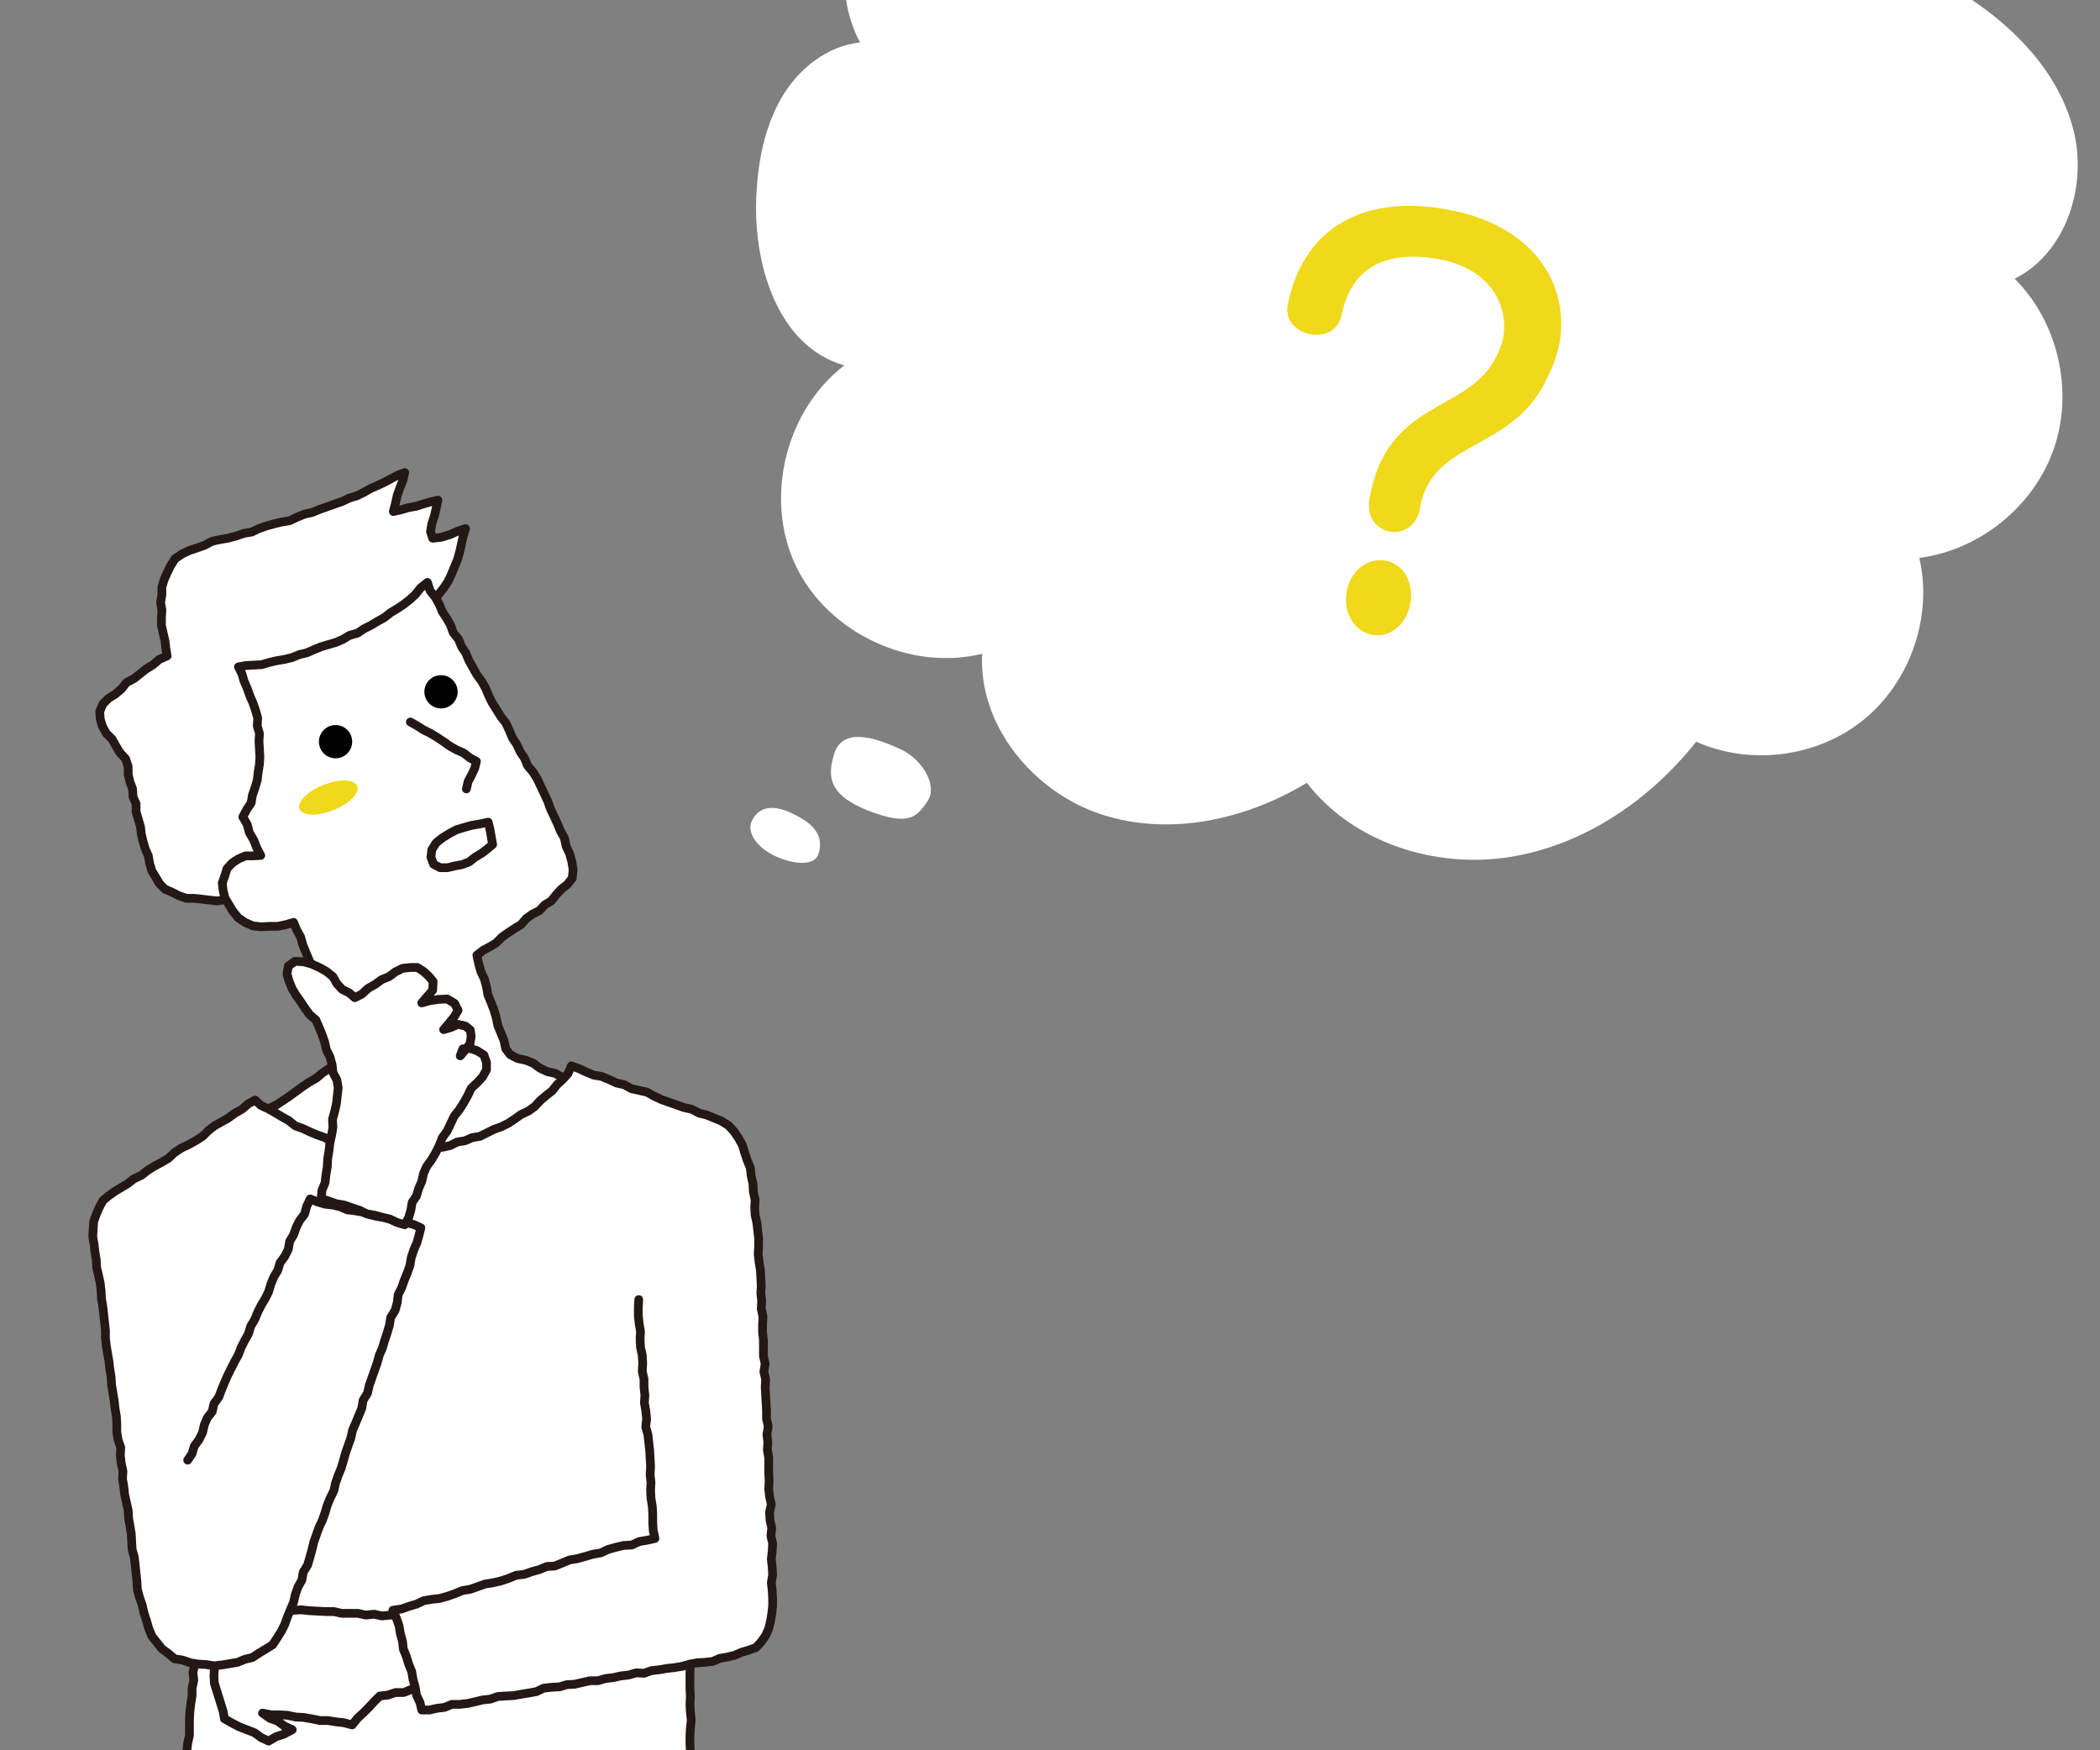 <?xml version="1.0" encoding="utf-8"?>
<!-- Generator: Adobe Illustrator 26.5.0, SVG Export Plug-In . SVG Version: 6.00 Build 0)  -->
<svg version="1.1" id="レイヤー_1" xmlns="http://www.w3.org/2000/svg" xmlns:xlink="http://www.w3.org/1999/xlink" x="0px"
	 y="0px" viewBox="0 0 480 400" style="enable-background:new 0 0 480 400;" xml:space="preserve">
<rect x="0" y="0" width="480" height="400" fill="#808080" stroke="none"/>
<style type="text/css">
	.st0{fill:#F0D81A;}
	.st1{fill:none;stroke:#F8E478;stroke-miterlimit:10;}
	.st2{clip-path:url(#SVGID_00000011010880140966628780000009907719829606876825_);}
	.st3{fill:#FFFFFF;}
	.st4{fill:none;stroke:#000000;stroke-width:2;stroke-linecap:round;stroke-linejoin:round;stroke-miterlimit:10;}
	.st5{fill:#FAC931;}
	.st6{fill:#FFFFFF;stroke:#000000;stroke-width:2;stroke-linecap:round;stroke-linejoin:round;stroke-miterlimit:10;}
	.st7{clip-path:url(#SVGID_00000132798120227287188210000003254928562194068621_);}
	.st8{fill:none;stroke:#000000;stroke-width:3.5;stroke-linecap:round;stroke-linejoin:round;}
	.st9{clip-path:url(#SVGID_00000163063224966152444100000001014818772703761340_);}
	.st10{fill-rule:evenodd;clip-rule:evenodd;fill:#FFFFFF;}
	.st11{fill:#636770;}
	.st12{fill-rule:evenodd;clip-rule:evenodd;fill:#FAC931;}
	.st13{fill:url(#SVGID_00000036962450067855985940000014168474015221480586_);}
	.st14{fill:url(#SVGID_00000083769244714694322040000008204137592923814287_);}
	.st15{fill:url(#SVGID_00000068672812631093880380000011754573241849460652_);}
	.st16{fill:none;stroke:#000000;stroke-width:2;stroke-linejoin:round;stroke-miterlimit:10;}
	.st17{opacity:0.3;}
	.st18{opacity:0.8;}
	.st19{opacity:0.2;}
	.st20{opacity:0.25;}
	.st21{fill:#808080;}
	.st22{clip-path:url(#SVGID_00000093167972732622912700000015328182094042099328_);}
	.st23{fill:none;stroke:#231815;stroke-width:2;stroke-linecap:round;stroke-linejoin:round;stroke-miterlimit:10;}
</style>
<rect x="-18.9" y="-6.8" class="st1" width="519.9" height="408.8"/>
<g>
	<path class="st3" d="M190.7,172.2c2.1-6.6,10.8-3,15.3-0.9s8.5,8,6,11.8c-2.5,3.8-4.5,5.7-13.7,2.1
		C189,181.5,189.2,177,190.7,172.2z"/>
	<path class="st3" d="M171.9,187.5c2.1-4.1,6.4-3.3,10.9-0.7c4.5,2.5,5.2,5.4,4.3,8.3c-0.9,2.9-5.6,2.5-9.8,0.6
		C173.1,193.8,170.5,190.2,171.9,187.5z"/>
	<path class="st3" d="M449.7-0.7c11.1,7.2,20.9,17.5,24.2,30.3s-1.6,28.2-13.4,34.1c9.9,9.9,13.5,25.5,9,38.7
		c-4.5,13.2-16.9,23.3-30.8,25.1c3.1,13.3-2,28.1-12.5,36.8c-10.5,8.7-26,10.8-38.5,5.2c-10.7,13.5-25.9,23.8-42.9,26.4
		c-17,2.6-35.6-3.4-46.1-17c-14,8.5-31.5,12.3-47,7.2s-28.1-20.3-27.2-36.7c-16.5,4.1-35.3-4.8-42.6-20.1
		c-7.3-15.3-2.4-35.5,11.1-45.8c-15.3-4.3-21-23.3-20.1-39.2c0.4-7.6,1.9-15.3,5.7-21.9s10.4-11.9,18-12.7c0,0-14.8-24.6,16.6-41.8
		s48.6-1.4,48.6-1.4s1.4-31.4,34.3-35.7c32.9-4.3,48.6,28.6,48.6,28.6s15.7-18.6,38.6-15.7S412-33.6,412-33.6s15.7-8.6,31.4,2.9
		C459.1-19.3,449.7-0.7,449.7-0.7z"/>
</g>
<g>
	<defs>
		<rect id="SVGID_00000145755282798238396590000001596872505562448817_" x="-24.1" y="96" width="228.1" height="305.2"/>
	</defs>
	<clipPath id="SVGID_00000163772636666338187320000005590491794701831330_">
		<use xlink:href="#SVGID_00000145755282798238396590000001596872505562448817_"  style="overflow:visible;"/>
	</clipPath>
	<g style="clip-path:url(#SVGID_00000163772636666338187320000005590491794701831330_);">
		<g>
			<g>
				<g>
					<polygon class="st3" points="53.2,205.6 51.4,205.6 49.7,205.9 47.9,205.7 46.2,205.5 44.4,205.3 42.6,205.3 40.9,204.7 
						39.3,203.9 37.7,203.2 36.5,202 35.6,200.5 34.7,199 34.2,197.3 33.9,195.6 33.2,194 32.7,192.3 32.3,190.6 32.1,188.9 
						31.6,187.2 31.1,185.5 31.1,183.7 30.4,182.1 30.3,180.3 29.7,178.7 29.3,177 29.3,175.2 28.7,173.4 27.4,172 26.5,170.5 
						25.6,168.9 24.3,167.6 23.4,166 22.9,164.3 22.8,162.6 23.5,160.9 24.8,159.6 26.4,158.6 27.8,157.4 28.9,156 30.6,155.1 
						32,154 33.4,152.9 35,151.9 36.4,150.7 38.2,149.9 37.9,148.1 37.7,146.4 37.3,144.7 36.9,142.9 36.9,141.2 37,139.4 
						36.7,137.7 37,135.9 37,134.2 37.5,132.5 38.2,130.9 39,129.3 40,127.7 41.6,126.6 43.3,125.8 45.1,125.2 46.8,124.6 
						48.5,123.7 50.3,123.3 52.1,123 54,122.5 55.7,121.9 57.5,121.6 59.2,120.8 60.9,120.2 62.7,119.7 64.4,119.3 66.2,119 
						67.9,118.2 69.6,117.5 71.4,117.1 73.1,116.4 74.8,115.8 76.5,115.2 78.2,114.6 79.9,113.8 81.6,113.3 83.2,112.5 84.8,111.6 
						86.4,110.9 87.9,110.2 89.4,109.4 90.9,108.6 92.5,108 92.1,109.8 91.4,111.5 90.8,113.2 90.4,115 89.9,116.9 91.7,116.5 
						93.4,116 95.1,115.7 96.7,115.2 98.4,114.7 100.1,114.3 99.7,116.1 99.3,117.9 98.7,119.7 98.4,121.5 98.9,123 100.8,122.8 
						102.8,122.2 104.6,121.4 106.4,120.8 105.9,122.4 105.5,124.2 105.1,126 104.6,127.8 103.9,129.5 103.2,131.2 102.4,132.9 
						101.4,134.4 100.2,135.9 99.3,137.4 98,138.8 96.6,140 95.1,141 93.4,141.8 91.9,142.9 90.5,144 88.9,144.9 87.4,145.9 
						85.7,146.7 84.1,147.7 82.7,148.8 81.1,149.8 79.6,150.8 77.9,151.6 76.6,152.8 74.9,153.7 73.4,154.8 71.9,155.8 70.3,156.7 
						68.9,157.9 67.4,159 65.9,160 66.1,161.8 65.8,163.6 66,165.5 65.8,167.3 65.4,169.1 65.6,170.9 65.4,172.7 65.3,174.5 
						65.3,176.4 65.2,178.2 65.1,180 65.3,181.8 65.2,183.6 64.9,185.5 65.2,187.3 64.8,189.1 64.8,190.9 64.9,192.7 65,194.6 
						65,196.4 64.9,198.2 64.7,200 64.6,201.8 63,202.5 61.4,203 59.7,203.3 58.1,204 56.5,204.6 54.8,205 					"/>
					<polygon class="st23" points="53.2,205.6 51.4,205.6 49.7,205.9 47.9,205.7 46.2,205.5 44.4,205.3 42.6,205.3 40.9,204.7 
						39.3,203.9 37.7,203.2 36.5,202 35.6,200.5 34.7,199 34.2,197.3 33.9,195.6 33.2,194 32.7,192.3 32.3,190.6 32.1,188.9 
						31.6,187.2 31.1,185.5 31.1,183.7 30.4,182.1 30.3,180.3 29.7,178.7 29.3,177 29.3,175.2 28.7,173.4 27.4,172 26.5,170.5 
						25.6,168.9 24.3,167.6 23.4,166 22.9,164.3 22.8,162.6 23.5,160.9 24.8,159.6 26.4,158.6 27.8,157.4 28.9,156 30.6,155.1 
						32,154 33.4,152.9 35,151.9 36.4,150.7 38.2,149.9 37.9,148.1 37.7,146.4 37.3,144.7 36.9,142.9 36.9,141.2 37,139.4 
						36.7,137.7 37,135.9 37,134.2 37.5,132.5 38.2,130.9 39,129.3 40,127.7 41.6,126.6 43.3,125.8 45.1,125.2 46.8,124.6 
						48.5,123.7 50.3,123.3 52.1,123 54,122.5 55.7,121.9 57.5,121.6 59.2,120.8 60.9,120.2 62.7,119.7 64.4,119.3 66.2,119 
						67.9,118.2 69.6,117.5 71.4,117.1 73.1,116.4 74.8,115.8 76.5,115.2 78.2,114.6 79.9,113.8 81.6,113.3 83.2,112.5 84.8,111.6 
						86.4,110.9 87.9,110.2 89.4,109.4 90.9,108.6 92.5,108 92.1,109.8 91.4,111.5 90.8,113.2 90.4,115 89.9,116.9 91.7,116.5 
						93.4,116 95.1,115.7 96.7,115.2 98.4,114.7 100.1,114.3 99.7,116.1 99.3,117.9 98.7,119.7 98.4,121.5 98.9,123 100.8,122.8 
						102.8,122.2 104.6,121.4 106.4,120.8 105.9,122.4 105.5,124.2 105.1,126 104.6,127.8 103.9,129.5 103.2,131.2 102.4,132.9 
						101.4,134.4 100.2,135.9 99.3,137.4 98,138.8 96.6,140 95.1,141 93.4,141.8 91.9,142.9 90.5,144 88.9,144.9 87.4,145.9 
						85.7,146.7 84.1,147.7 82.7,148.8 81.1,149.8 79.6,150.8 77.9,151.6 76.6,152.8 74.9,153.7 73.4,154.8 71.9,155.8 70.3,156.7 
						68.9,157.9 67.4,159 65.9,160 66.1,161.8 65.8,163.6 66,165.5 65.8,167.3 65.4,169.1 65.6,170.9 65.4,172.7 65.3,174.5 
						65.3,176.4 65.2,178.2 65.1,180 65.3,181.8 65.2,183.6 64.9,185.5 65.2,187.3 64.8,189.1 64.8,190.9 64.9,192.7 65,194.6 
						65,196.4 64.9,198.2 64.7,200 64.6,201.8 63,202.5 61.4,203 59.7,203.3 58.1,204 56.5,204.6 54.8,205 					"/>
				</g>
				<g>
					<polygon class="st3" points="97.7,133.1 98.3,135 99.5,136.5 100.4,138.1 101.1,139.8 102.1,141.3 103,142.9 103.6,144.6 
						104.8,146.1 105.5,147.8 106.5,149.3 107.2,151 108.1,152.6 109,154.2 110.1,155.7 111,157.3 111.7,159 112.5,160.6 
						113.5,162.2 114.5,163.8 115.6,165.2 116.4,166.9 117.1,168.6 118.1,170.1 118.9,171.8 119.9,173.3 120.6,175 121.8,176.4 
						122.8,178 123.6,179.7 124.4,181.4 125.2,183.1 125.8,184.8 126.6,186.5 127.4,188.2 128.1,189.9 129,191.5 129.4,193.4 
						130.2,195.1 130.7,196.9 131,198.8 130.8,200.7 129.7,202.1 128.3,203.2 127.1,204.5 126,205.9 124.5,206.8 123.3,208.1 
						121.7,208.9 120.3,209.9 119.1,211.3 117.6,212.2 116.1,213.2 114.7,214.2 113.4,215.5 111.9,216.4 110.4,217.2 109,218.3 
						109.4,220.2 109.9,222 110.7,223.7 111.2,225.5 111.5,227.3 112.2,229 112.9,230.8 113.4,232.5 113.8,234.4 114.5,236.1 
						115.2,237.8 115.6,239.7 116.6,241 118.3,241.9 120.2,242.3 121.9,243 123.4,244.1 125.1,244.9 126.9,245.3 128.5,246.2 
						130.1,247.1 131.9,247.7 133.5,248.6 135.2,249.5 136.8,250.1 136.6,251.8 135.8,253.5 134.7,255 133.9,256.5 133.3,258.3 
						131.9,259.5 130.9,261 129.7,262.3 128.4,263.5 127.2,264.9 125.5,265.6 124,266.7 122.5,267.5 120.9,268.4 119.4,269.4 
						117.6,269.9 115.9,270.2 114.2,270.9 112.4,271 110.6,271.4 108.8,271.4 107,271.4 105.2,271.5 103.4,271.9 101.6,271.8 
						99.9,271.7 98.1,271.4 96.3,271.5 94.5,271.8 92.7,271.7 90.9,271.5 89.2,271.5 87.4,271.6 85.6,271.4 83.8,271.6 82,271.5 
						80.2,271.3 78.5,270.9 76.8,270.3 75,270.1 73.2,269.8 71.6,269 69.9,268.4 68.4,267.5 66.8,266.6 65.4,265.5 64,264.5 
						62.7,263.2 61.4,262 60.1,260.8 59,259.4 58,257.9 56.9,256.4 58.5,255.3 60,254.4 61.5,253.3 63.2,252.5 64.7,251.5 
						66.2,250.5 67.7,249.4 69.2,248.3 70.7,247.3 72.3,246.4 73.7,245.2 75.2,244.2 76.8,243.2 78.3,242.1 79.8,241.2 79.3,239.4 
						78.6,237.8 77.5,236.2 77.1,234.4 76.4,232.7 75.6,231.1 75.1,229.3 74.4,227.6 73.6,225.9 72.8,224.3 72,222.6 71.3,220.9 
						70.6,219.3 69.9,217.6 69.2,215.9 68.7,214.1 67.8,212.5 67.1,210.8 65.4,211.3 63.5,211.7 61.6,211.7 59.7,211.8 57.8,211.6 
						56,210.8 54.4,209.7 53.2,208.2 52.3,206.7 51.4,205.2 51,203.5 50.8,201.8 51.4,200.1 51.9,198.5 53.1,197.2 54.5,196.3 
						56.1,195.6 57.8,195.6 59.6,195.5 58.7,193.8 58,192 57,190.3 56.5,188.4 55.5,186.7 56.4,185 57.4,183.5 57.7,181.7 58.3,180 
						58.8,178.3 59,176.5 59.3,174.7 59.4,173 59.3,171.2 59.2,169.4 59.3,167.6 58.8,165.9 58.9,164.1 58.4,162.3 57.8,160.6 
						57.1,159 56.5,157.3 55.8,155.7 55.3,154 54.5,152.4 56.2,152.1 58,152 59.8,151.9 61.5,151.4 63.2,151 65,150.7 66.7,150.3 
						68.4,149.6 70.1,149.2 71.7,148.5 73.4,147.8 75.1,147.3 76.8,146.8 78.4,146.1 79.9,145.2 81.7,144.7 83.2,143.7 84.8,142.9 
						86.3,142 87.9,141.1 89.3,140 90.8,139.1 92.3,138.1 93.7,137 95,135.8 96.1,134.4 					"/>
					<polygon class="st23" points="97.7,133.1 98.3,135 99.5,136.5 100.4,138.1 101.1,139.8 102.1,141.3 103,142.9 103.6,144.6 
						104.8,146.1 105.5,147.8 106.5,149.3 107.2,151 108.1,152.6 109,154.2 110.1,155.7 111,157.3 111.7,159 112.5,160.6 
						113.5,162.2 114.5,163.8 115.6,165.2 116.4,166.9 117.1,168.6 118.1,170.1 118.9,171.8 119.9,173.3 120.6,175 121.8,176.4 
						122.8,178 123.6,179.7 124.4,181.4 125.2,183.1 125.8,184.8 126.6,186.5 127.4,188.2 128.1,189.9 129,191.5 129.4,193.4 
						130.2,195.1 130.7,196.9 131,198.8 130.8,200.7 129.7,202.1 128.3,203.2 127.1,204.5 126,205.9 124.5,206.8 123.3,208.1 
						121.7,208.9 120.3,209.9 119.1,211.3 117.6,212.2 116.1,213.2 114.7,214.2 113.4,215.5 111.9,216.4 110.4,217.2 109,218.3 
						109.4,220.2 109.9,222 110.7,223.7 111.2,225.5 111.5,227.3 112.2,229 112.9,230.8 113.4,232.5 113.8,234.4 114.5,236.1 
						115.2,237.8 115.6,239.7 116.6,241 118.3,241.9 120.2,242.3 121.9,243 123.4,244.1 125.1,244.9 126.9,245.3 128.5,246.2 
						130.1,247.1 131.9,247.7 133.5,248.6 135.2,249.5 136.8,250.1 136.6,251.8 135.8,253.5 134.7,255 133.9,256.5 133.3,258.3 
						131.9,259.5 130.9,261 129.7,262.3 128.4,263.5 127.2,264.9 125.5,265.6 124,266.7 122.5,267.5 120.9,268.4 119.4,269.4 
						117.6,269.9 115.9,270.2 114.2,270.9 112.4,271 110.6,271.4 108.8,271.4 107,271.4 105.2,271.5 103.4,271.9 101.6,271.8 
						99.9,271.7 98.1,271.4 96.3,271.5 94.5,271.8 92.7,271.7 90.9,271.5 89.2,271.5 87.4,271.6 85.6,271.4 83.8,271.6 82,271.5 
						80.2,271.3 78.5,270.9 76.8,270.3 75,270.1 73.2,269.8 71.6,269 69.9,268.4 68.4,267.5 66.8,266.6 65.4,265.5 64,264.5 
						62.7,263.2 61.4,262 60.1,260.8 59,259.4 58,257.9 56.9,256.4 58.5,255.3 60,254.4 61.5,253.3 63.2,252.5 64.7,251.5 
						66.2,250.5 67.7,249.4 69.2,248.3 70.7,247.3 72.3,246.4 73.7,245.2 75.2,244.2 76.8,243.2 78.3,242.1 79.8,241.2 79.3,239.4 
						78.6,237.8 77.5,236.2 77.1,234.4 76.4,232.7 75.6,231.1 75.1,229.3 74.4,227.6 73.6,225.9 72.8,224.3 72,222.6 71.3,220.9 
						70.6,219.3 69.9,217.6 69.2,215.9 68.7,214.1 67.8,212.5 67.1,210.8 65.4,211.3 63.5,211.7 61.6,211.7 59.7,211.8 57.8,211.6 
						56,210.8 54.4,209.7 53.2,208.2 52.3,206.7 51.4,205.2 51,203.5 50.8,201.8 51.4,200.1 51.9,198.5 53.1,197.2 54.5,196.3 
						56.1,195.6 57.8,195.6 59.6,195.5 58.7,193.8 58,192 57,190.3 56.5,188.4 55.5,186.7 56.4,185 57.4,183.5 57.7,181.7 58.3,180 
						58.8,178.3 59,176.5 59.3,174.7 59.4,173 59.3,171.2 59.2,169.4 59.3,167.6 58.8,165.9 58.9,164.1 58.4,162.3 57.8,160.6 
						57.1,159 56.5,157.3 55.8,155.7 55.3,154 54.5,152.4 56.2,152.1 58,152 59.8,151.9 61.5,151.4 63.2,151 65,150.7 66.7,150.3 
						68.4,149.6 70.1,149.2 71.7,148.5 73.4,147.8 75.1,147.3 76.8,146.8 78.4,146.1 79.9,145.2 81.7,144.7 83.2,143.7 84.8,142.9 
						86.3,142 87.9,141.1 89.3,140 90.8,139.1 92.3,138.1 93.7,137 95,135.8 96.1,134.4 					"/>
				</g>
				<g>
					<polyline class="st3" points="51.9,285.4 51.7,287.2 51.8,289 51.7,290.8 51.3,292.6 51,294.3 51.3,296.2 51,298 50.9,299.7 
						50.9,301.5 50.6,303.3 50.2,305.1 50.3,306.9 50.2,308.7 50.1,310.5 50,312.3 49.7,314.1 49.4,315.9 49.3,317.7 49.2,319.5 
						49.3,321.3 48.9,323 48.8,324.8 48.8,326.6 48.4,328.4 48.2,330.2 48.4,332 48,333.8 48.2,335.6 48,337.4 47.5,339.2 47.7,341 
						47.7,342.8 47.4,344.6 47.3,346.4 47.1,348.2 46.8,349.9 46.9,351.8 46.7,353.5 46.6,355.3 46.1,357.1 46.3,358.9 46.1,360.7 
						45.9,362.5 45.8,364.3 45.7,366.1 45.4,367.9 45.5,369.7 45,371.5 45.2,373.3 45,375.1 44.7,376.9 44.7,378.7 44.5,380.5 
						44.1,382.2 44.3,384 43.9,385.8 43.9,387.6 43.6,389.4 43.4,391.2 43.3,393 43.3,394.8 43.3,396.6 42.9,398.4 42.7,400.2 
						42.6,402 42.6,403.8 42.7,405.6 42.5,407.4 42.1,409.2 42.1,411 41.8,412.8 41.8,414.6 41.4,416.3 41.6,418.2 41.6,420 
						41.3,421.8 41.2,423.6 40.9,425.4 40.6,427.1 40.4,428.9 40.3,430.8 42.2,431.4 44.1,431.5 45.8,432.1 47.6,432.2 49.4,432.6 
						51.2,432.9 53,433.2 54.7,433.8 56.4,434.4 58.3,434.5 60.1,434.5 61.8,435.1 63.7,435.2 65.4,435.8 67.2,436.2 69,436.1 
						70.8,436.5 72.6,436.9 74.4,437.2 76.2,437.2 78,437.6 79.8,438 81.6,438.1 83.4,438.3 85.2,438.6 87.1,438.4 88.9,438.6 
						90.7,438.9 92.5,438.9 94.3,438.9 96.1,438.9 98,439.2 99.8,439.1 101.6,439 103.4,439.2 105.2,438.9 107,439.1 108.8,438.6 
						110.6,438.5 112.4,438.8 114.2,438.6 115.9,438 117.7,437.9 119.6,437.9 121.3,437.5 123.1,437.4 124.9,437.2 126.7,436.9 
						128.4,436.3 130.2,436.1 132.1,436.2 133.8,435.9 135.5,435.2 137.4,435.2 139.1,434.8 140.9,434.4 142.7,434.1 144.4,433.6 
						146.2,433.6 148,433.2 149.8,432.9 151.5,432.4 153.2,431.7 155,431.5 156.8,431.3 158.4,430.7 158.5,429 158.4,427.2 
						158.5,425.4 158.6,423.6 158.4,421.8 158.1,420 158.2,418.2 158.2,416.4 158.5,414.6 158.4,412.9 158,411.1 158.1,409.3 
						158.2,407.5 158.2,405.7 158,403.9 158.1,402.1 157.8,400.3 157.7,398.5 157.7,396.7 157.8,394.9 158,393.1 157.8,391.3 
						157.7,389.5 157.8,387.7 157.7,385.9 157.7,384.1 157.7,382.4 157.8,380.6 157.6,378.8 157.7,377 157.5,375.2 157.3,373.4 
						157.4,371.6 157.4,369.8 157.4,368 157.3,366.2 157.4,364.4 157.3,362.6 157.5,360.8 157.5,359 157.4,357.2 157.3,355.4 
						157.2,353.6 157.1,351.8 157.3,350 157.1,348.2 157,346.4 157,344.6 156.9,342.8 156.9,341 157.1,339.2 157.1,337.4 
						156.7,335.7 156.9,333.8 157,332 156.8,330.3 157,328.5 156.9,326.7 156.9,324.9 156.7,323.1 156.5,321.3 156.6,319.5 
						156.5,317.7 156.4,315.9 156.5,314.1 156.7,312.3 156.4,310.5 156.4,308.7 156.4,306.9 156.4,305.1 156.5,303.3 156.3,301.5 
						156,299.7 156.1,297.9 156,296.1 156.2,294.3 156.3,292.5 156.1,290.7 156.1,288.9 156,287.1 156.3,285.3 156,283.5 
						156.1,281.7 156.1,279.9 					"/>
					<polyline class="st23" points="51.9,285.4 51.7,287.2 51.8,289 51.7,290.8 51.3,292.6 51,294.3 51.3,296.2 51,298 50.9,299.7 
						50.9,301.5 50.6,303.3 50.2,305.1 50.3,306.9 50.2,308.7 50.1,310.5 50,312.3 49.7,314.1 49.4,315.9 49.3,317.7 49.2,319.5 
						49.3,321.3 48.9,323 48.8,324.8 48.8,326.6 48.4,328.4 48.2,330.2 48.4,332 48,333.8 48.2,335.6 48,337.4 47.5,339.2 47.7,341 
						47.7,342.8 47.4,344.6 47.3,346.4 47.1,348.2 46.8,349.9 46.9,351.8 46.7,353.5 46.6,355.3 46.1,357.1 46.3,358.9 46.1,360.7 
						45.9,362.5 45.8,364.3 45.7,366.1 45.4,367.9 45.5,369.7 45,371.5 45.2,373.3 45,375.1 44.7,376.9 44.7,378.7 44.5,380.5 
						44.1,382.2 44.3,384 43.9,385.8 43.9,387.6 43.6,389.4 43.4,391.2 43.3,393 43.3,394.8 43.3,396.6 42.9,398.4 42.7,400.2 
						42.6,402 42.6,403.8 42.7,405.6 42.5,407.4 42.1,409.2 42.1,411 41.8,412.8 41.8,414.6 41.4,416.3 41.6,418.2 41.6,420 
						41.3,421.8 41.2,423.6 40.9,425.4 40.6,427.1 40.4,428.9 40.3,430.8 42.2,431.4 44.1,431.5 45.8,432.1 47.6,432.2 49.4,432.6 
						51.2,432.9 53,433.2 54.7,433.8 56.4,434.4 58.3,434.5 60.1,434.5 61.8,435.1 63.7,435.2 65.4,435.8 67.2,436.2 69,436.1 
						70.8,436.5 72.6,436.9 74.4,437.2 76.2,437.2 78,437.6 79.8,438 81.6,438.1 83.4,438.3 85.2,438.6 87.1,438.4 88.9,438.6 
						90.7,438.9 92.5,438.9 94.3,438.9 96.1,438.9 98,439.2 99.8,439.1 101.6,439 103.4,439.2 105.2,438.9 107,439.1 108.8,438.6 
						110.6,438.5 112.4,438.8 114.2,438.6 115.9,438 117.7,437.9 119.6,437.9 121.3,437.5 123.1,437.4 124.9,437.2 126.7,436.9 
						128.4,436.3 130.2,436.1 132.1,436.2 133.8,435.9 135.5,435.2 137.4,435.2 139.1,434.8 140.9,434.4 142.7,434.1 144.4,433.6 
						146.2,433.6 148,433.2 149.8,432.9 151.5,432.4 153.2,431.7 155,431.5 156.8,431.3 158.4,430.7 158.5,429 158.4,427.2 
						158.5,425.4 158.6,423.6 158.4,421.8 158.1,420 158.2,418.2 158.2,416.4 158.5,414.6 158.4,412.9 158,411.1 158.1,409.3 
						158.2,407.5 158.2,405.7 158,403.9 158.1,402.1 157.8,400.3 157.7,398.5 157.7,396.7 157.8,394.9 158,393.1 157.8,391.3 
						157.7,389.5 157.8,387.7 157.7,385.9 157.7,384.1 157.7,382.4 157.8,380.6 157.6,378.8 157.7,377 157.5,375.2 157.3,373.4 
						157.4,371.6 157.4,369.8 157.4,368 157.3,366.2 157.4,364.4 157.3,362.6 157.5,360.8 157.5,359 157.4,357.2 157.3,355.4 
						157.2,353.6 157.1,351.8 157.3,350 157.1,348.2 157,346.4 157,344.6 156.9,342.8 156.9,341 157.1,339.2 157.1,337.4 
						156.7,335.7 156.9,333.8 157,332 156.8,330.3 157,328.5 156.9,326.7 156.9,324.9 156.7,323.1 156.5,321.3 156.6,319.5 
						156.5,317.7 156.4,315.9 156.5,314.1 156.7,312.3 156.4,310.5 156.4,308.7 156.4,306.9 156.4,305.1 156.5,303.3 156.3,301.5 
						156,299.7 156.1,297.9 156,296.1 156.2,294.3 156.3,292.5 156.1,290.7 156.1,288.9 156,287.1 156.3,285.3 156,283.5 
						156.1,281.7 156.1,279.9 					"/>
				</g>
				<g>
					<polygon class="st3" points="87.3,369.3 85.5,368.9 83.6,369.1 81.8,368.7 80,368.7 78.1,368.7 76.3,368.3 74.4,368.3 
						72.6,368.2 70.7,368.1 68.9,367.9 67,368 65.2,367.5 63.3,367.7 61.5,367.5 60.1,368.6 58.7,369.6 57.4,370.7 56.3,372 
						55.1,373.3 53.6,374.3 52.3,375.5 51.5,377 50.3,378.3 49.3,379.8 49,381.4 48.9,383 49,384.7 49.5,386.3 50,387.9 50.5,389.5 
						51,391.1 51.3,392.8 52.9,393.7 54.6,394.6 56.4,395.3 58.2,396 59.7,397.1 61.4,397.9 63.1,396.9 64.9,396.3 66.8,395.3 
						64.9,394.4 63.4,393.3 61.7,392.7 60,391.5 62,391.9 63.9,391.9 65.7,392 67.6,392.4 69.4,392.5 71.2,392.8 73.1,393.2 
						74.9,393.2 76.8,393.5 78.6,393.7 80.5,394.2 81.7,392.7 83,391.5 84.3,390.2 85.5,388.9 86.8,387.6 88.6,387.4 90.4,386.8 
						92.3,386.8 94,386.1 95.8,385.8 97.7,385.6 99.5,385.1 99.2,383.5 99.2,381.8 98.6,380.1 98.5,378.4 98.1,376.7 98,375 
						97.7,373.3 97.4,371.6 97,370 95,369.8 93.1,369.5 91.2,369.2 89.3,369.1 					"/>
					<polygon class="st23" points="87.3,369.3 85.5,368.9 83.6,369.1 81.8,368.7 80,368.7 78.1,368.7 76.3,368.3 74.4,368.3 
						72.6,368.2 70.7,368.1 68.9,367.9 67,368 65.2,367.5 63.3,367.7 61.5,367.5 60.1,368.6 58.7,369.6 57.4,370.7 56.3,372 
						55.1,373.3 53.6,374.3 52.3,375.5 51.5,377 50.3,378.3 49.3,379.8 49,381.4 48.9,383 49,384.7 49.5,386.3 50,387.9 50.5,389.5 
						51,391.1 51.3,392.8 52.9,393.7 54.6,394.6 56.4,395.3 58.2,396 59.7,397.1 61.4,397.9 63.1,396.9 64.9,396.3 66.8,395.3 
						64.9,394.4 63.4,393.3 61.7,392.7 60,391.5 62,391.9 63.9,391.9 65.7,392 67.6,392.4 69.4,392.5 71.2,392.8 73.1,393.2 
						74.9,393.2 76.8,393.5 78.6,393.7 80.5,394.2 81.7,392.7 83,391.5 84.3,390.2 85.5,388.9 86.8,387.6 88.6,387.4 90.4,386.8 
						92.3,386.8 94,386.1 95.8,385.8 97.7,385.6 99.5,385.1 99.2,383.5 99.2,381.8 98.6,380.1 98.5,378.4 98.1,376.7 98,375 
						97.7,373.3 97.4,371.6 97,370 95,369.8 93.1,369.5 91.2,369.2 89.3,369.1 					"/>
				</g>
				<g>
					<polyline class="st3" points="146,297 145.9,298.8 145.9,300.7 146.1,302.5 146.4,304.3 146.3,306.1 146.4,307.9 146.8,309.7 
						146.9,311.5 146.8,313.4 147.2,315.2 147.2,317 147.4,318.8 147.3,320.6 147.6,322.4 147.8,324.2 147.6,326.1 148.1,327.9 
						148.3,329.7 148.5,331.5 148.6,333.3 148.7,335.1 148.6,337 148.8,338.8 148.7,340.6 148.8,342.4 149.1,344.3 149.2,346.1 
						149.2,347.9 149.3,349.7 149.7,351.6 147.9,352 146.1,352.3 144.4,353.1 142.5,353.2 140.8,353.6 139,354.1 137.3,354.9 
						135.5,355.2 133.8,355.7 132,356.2 130.2,356.5 128.5,357.2 126.8,357.9 125,358 123.3,358.7 121.5,359.2 119.8,359.8 118,360 
						116.3,360.7 114.5,361.3 112.8,361.7 110.9,362 109.2,362.6 107.5,363.2 105.7,363.5 104,364.2 102.3,364.8 100.5,365.3 
						98.7,365.5 96.9,365.8 95.2,366.6 93.5,367.1 91.8,367.7 89.8,368 90.6,369.8 91.2,371.5 91.5,373.3 92,375.1 92.2,376.9 
						92.9,378.6 93.4,380.3 94.1,382 94.4,383.8 94.9,385.6 95.2,387.4 96,389.1 96.4,390.8 98.1,390.8 99.9,390.4 101.6,390.2 
						103.3,389.5 105.1,389.5 106.9,389.3 108.6,388.9 110.3,388.5 112.1,388.3 113.8,387.7 115.6,387.6 117.4,387.5 119.1,387.2 
						120.9,386.9 122.6,386.6 124.3,385.8 126.1,385.6 127.9,385.5 129.6,385 131.4,384.9 133.1,384.5 134.9,384.1 136.7,384.1 
						138.4,383.6 140.2,383.4 141.9,383 143.7,382.8 145.4,382.3 147.2,382.4 148.9,381.8 150.7,381.6 152.4,381.3 154.2,381.1 
						156,380.8 157.7,380.3 159.4,380 161.1,379.9 162.9,379.7 164.5,379 166.2,378.7 167.9,378.3 169.5,377.6 171.2,377.1 
						172.8,376.5 174,375.2 175,373.8 175.7,372.2 176.1,370.6 176.4,368.8 176.6,367 176.6,365.2 176.5,363.5 176.3,361.7 
						176.6,359.9 176.5,358.1 176.3,356.3 176.5,354.5 176.6,352.7 176.2,351 176.4,349.2 176,347.4 175.9,345.6 176.3,343.8 
						175.9,342 175.7,340.3 175.8,338.5 175.7,336.7 175.7,334.9 175.7,333.1 175.4,331.3 175.5,329.6 175.3,327.8 175.6,326 
						175.2,324.2 175.2,322.4 175.1,320.6 175,318.8 174.9,317 175,315.2 174.6,313.5 174.9,311.7 174.5,309.9 174.5,308.1 
						174.5,306.3 174.3,304.5 174.3,302.7 174.4,300.9 174,299.1 174.1,297.3 173.9,295.6 174,293.8 173.9,292 173.8,290.2 
						173.5,288.4 173.3,286.6 173.4,284.8 173.4,283 173.2,281.3 173,279.5 172.6,277.7 172.5,276 172.6,274.2 172.2,272.4 
						172.1,270.5 171.7,268.7 171.5,266.9 170.8,265.2 170.2,263.4 169.7,261.7 168.8,260.1 167.8,258.6 166.5,257.2 164.9,256.2 
						163.2,255.5 161.5,254.8 159.8,254.4 158.1,253.5 156.3,253.1 154.6,252.5 152.9,251.9 151.2,251.3 149.5,250.5 147.9,249.6 
						146.1,249.2 144.3,248.8 142.7,247.9 140.9,247.5 139.2,246.7 137.5,246 135.7,245.7 134,245 132.3,244.2 130.6,243.6 
						129.8,245.4 128.6,246.7 127.3,247.9 126.2,249.3 124.8,250.4 123.5,251.5 122.2,252.9 120.8,253.9 119.1,254.7 117.7,255.7 
						116.2,256.7 114.6,257.5 112.9,258.1 111.3,258.9 109.7,259.7 107.9,260 106.3,260.7 104.5,261 102.9,261.8 101.1,262.2 
						99.3,262.2 97.6,262.5 95.8,263.2 94,263.3 92.1,263.2 90.3,263.4 88.5,263.2 86.7,262.9 84.9,262.8 83,262.8 81.2,262.4 
						79.5,261.6 77.8,261.1 75.9,260.9 74.3,260 72.6,259.4 70.9,258.7 69.2,257.9 67.5,257.3 66,256.1 64.4,255.2 62.9,254.3 
						61.3,253.4 59.6,252.6 58.3,251.4 56.7,252.3 55.3,253.5 53.7,254.4 52.2,255.5 50.6,256.4 49,257.3 47.6,258.4 46.3,259.7 
						44.7,260.7 43.1,261.6 41.4,262.4 39.9,263.4 38.5,264.7 37,265.6 35.3,266.5 33.7,267.5 32.3,268.6 30.6,269.4 29.2,270.5 
						27.7,271.4 26.2,272.3 24.8,273.3 23.5,274.4 22.7,275.9 22,277.5 21.4,279.2 21.3,280.9 21.2,282.6 21.5,284.3 21.7,286.1 
						22,287.9 22.1,289.7 22.5,291.4 22.9,293.2 23.1,295 23.2,296.8 23.5,298.6 23.7,300.4 23.9,302.2 24.1,304 24.1,305.8 
						24.3,307.6 24.6,309.4 24.9,311.1 25.1,312.9 25.4,314.7 25.5,316.5 25.8,318.3 26.1,320.1 26.3,321.9 26.6,323.7 26.7,325.5 
						26.7,327.3 27,329.1 27.6,330.8 27.5,332.6 27.7,334.4 28.1,336.2 28,338 28.3,339.8 28.5,341.6 28.9,343.4 29.3,345.2 
						29.4,347 29.7,348.7 30,350.5 30.1,352.3 30.2,354.1 30.7,355.9 30.9,357.7 31.1,359.6 31.3,361.4 31.4,363.3 31.9,365.1 
						32.5,366.8 32.9,368.6 33.5,370.4 34,372.2 34.7,373.9 35.8,375.3 37,376.8 38.5,377.9 39.9,379.1 41.8,379.4 43.5,380 
						45.3,380.3 47.1,380.4 48.9,380.7 50.7,380.5 52.5,380.2 54.3,379.9 56,379.2 57.7,378.8 59.2,377.8 60.7,376.9 62.3,375.9 
						63.3,374.4 64.3,372.8 65.1,371.2 65.7,369.5 66.4,367.8 67.1,366.2 67.5,364.4 68.1,362.7 69,361.1 69.3,359.3 70.3,357.7 
						70.8,356 71.3,354.2 71.7,352.5 72.3,350.8 72.9,349.1 73.7,347.4 74.3,345.7 74.8,344 75.5,342.3 76.3,340.7 76.7,338.9 
						77.3,337.2 78,335.5 78.5,333.8 79,332 79.6,330.3 80.2,328.6 80.6,326.8 81.3,325.2 82,323.5 82.7,321.8 83,320 84,318.4 
						84.4,316.6 85,314.9 85.6,313.2 86.2,311.5 86.7,309.7 87.4,308.1 87.9,306.4 88.5,304.6 89,302.9 89.3,301.1 90.3,299.5 
						90.8,297.7 91,295.9 91.8,294.3 92.4,292.6 93.1,290.9 93.7,289.2 94,287.4 94.6,285.6 95.3,284 95.8,282.2 96.2,280.6 
						94.7,279.9 93,279.4 91.2,279.3 89.6,278.8 87.9,278.2 86.2,278 84.5,277.6 82.9,277 81.1,276.7 79.4,276.5 77.8,275.8 
						76.1,275.4 74.3,275.2 72.6,274.7 70.9,274 70.1,275.7 69.6,277.5 68.5,278.9 67.7,280.5 67.1,282.2 66.2,283.7 65.9,285.5 
						65.1,287.1 64,288.6 63.5,290.3 62.6,291.8 61.9,293.5 61.4,295.2 60.6,296.8 59.7,298.3 58.9,299.9 58.2,301.6 57.3,303.1 
						56.8,304.8 55.9,306.4 55.1,308 54.5,309.6 53.6,311.2 52.8,312.8 52,314.4 51.3,316 50.6,317.7 50,319.3 48.9,320.8 
						48.5,322.6 47.4,324 46.7,325.6 46.3,327.4 45.5,329 44.4,330.5 43.9,332.2 42.9,333.7 					"/>
					<polyline class="st23" points="146,297 145.9,298.8 145.9,300.7 146.1,302.5 146.4,304.3 146.3,306.1 146.4,307.9 146.8,309.7 
						146.9,311.5 146.8,313.4 147.2,315.2 147.2,317 147.4,318.8 147.3,320.6 147.6,322.4 147.8,324.2 147.6,326.1 148.1,327.9 
						148.3,329.7 148.5,331.5 148.6,333.3 148.7,335.1 148.6,337 148.8,338.8 148.7,340.6 148.8,342.4 149.1,344.3 149.2,346.1 
						149.2,347.9 149.3,349.7 149.7,351.6 147.9,352 146.1,352.3 144.4,353.1 142.5,353.2 140.8,353.6 139,354.1 137.3,354.9 
						135.5,355.2 133.8,355.7 132,356.2 130.2,356.5 128.5,357.2 126.8,357.9 125,358 123.3,358.7 121.5,359.2 119.8,359.8 118,360 
						116.3,360.7 114.5,361.3 112.8,361.7 110.9,362 109.2,362.6 107.5,363.2 105.7,363.5 104,364.2 102.3,364.8 100.5,365.3 
						98.7,365.5 96.9,365.8 95.2,366.6 93.5,367.1 91.8,367.7 89.8,368 90.6,369.8 91.2,371.5 91.5,373.3 92,375.1 92.2,376.9 
						92.9,378.6 93.4,380.3 94.1,382 94.4,383.8 94.9,385.6 95.2,387.4 96,389.1 96.4,390.8 98.1,390.8 99.9,390.4 101.6,390.2 
						103.3,389.5 105.1,389.5 106.9,389.3 108.6,388.9 110.3,388.5 112.1,388.3 113.8,387.7 115.6,387.6 117.4,387.5 119.1,387.2 
						120.9,386.9 122.6,386.6 124.3,385.8 126.1,385.6 127.9,385.5 129.6,385 131.4,384.9 133.1,384.5 134.9,384.1 136.7,384.1 
						138.4,383.6 140.2,383.4 141.9,383 143.7,382.8 145.4,382.3 147.2,382.4 148.9,381.8 150.7,381.6 152.4,381.3 154.2,381.1 
						156,380.8 157.7,380.3 159.4,380 161.1,379.9 162.9,379.7 164.5,379 166.2,378.7 167.9,378.3 169.5,377.6 171.2,377.1 
						172.8,376.5 174,375.2 175,373.8 175.7,372.2 176.1,370.6 176.4,368.8 176.6,367 176.6,365.2 176.5,363.5 176.3,361.7 
						176.6,359.9 176.5,358.1 176.3,356.3 176.5,354.5 176.6,352.7 176.2,351 176.4,349.2 176,347.4 175.9,345.6 176.3,343.8 
						175.9,342 175.7,340.3 175.8,338.5 175.7,336.7 175.7,334.9 175.7,333.1 175.4,331.3 175.5,329.6 175.3,327.8 175.6,326 
						175.2,324.2 175.2,322.4 175.1,320.6 175,318.8 174.9,317 175,315.2 174.6,313.5 174.9,311.7 174.5,309.9 174.5,308.1 
						174.5,306.3 174.3,304.5 174.3,302.7 174.4,300.9 174,299.1 174.1,297.3 173.9,295.6 174,293.8 173.9,292 173.8,290.2 
						173.5,288.4 173.3,286.6 173.4,284.8 173.4,283 173.2,281.3 173,279.5 172.6,277.7 172.5,276 172.6,274.2 172.2,272.4 
						172.1,270.5 171.7,268.7 171.5,266.9 170.8,265.2 170.2,263.4 169.7,261.7 168.8,260.1 167.8,258.6 166.5,257.2 164.9,256.2 
						163.2,255.5 161.5,254.8 159.8,254.4 158.1,253.5 156.3,253.1 154.6,252.5 152.9,251.9 151.2,251.3 149.5,250.5 147.9,249.6 
						146.1,249.2 144.3,248.8 142.7,247.9 140.9,247.5 139.2,246.7 137.5,246 135.7,245.7 134,245 132.3,244.2 130.6,243.6 
						129.8,245.4 128.6,246.7 127.3,247.9 126.2,249.3 124.8,250.4 123.5,251.5 122.2,252.9 120.8,253.9 119.1,254.7 117.7,255.7 
						116.2,256.7 114.6,257.5 112.9,258.1 111.3,258.9 109.7,259.7 107.9,260 106.3,260.7 104.5,261 102.9,261.8 101.1,262.2 
						99.3,262.2 97.6,262.5 95.8,263.2 94,263.3 92.1,263.2 90.3,263.4 88.5,263.2 86.7,262.9 84.9,262.8 83,262.8 81.2,262.4 
						79.5,261.6 77.8,261.1 75.9,260.9 74.3,260 72.6,259.4 70.9,258.7 69.2,257.9 67.5,257.3 66,256.1 64.4,255.2 62.9,254.3 
						61.3,253.4 59.6,252.6 58.3,251.4 56.7,252.3 55.3,253.5 53.7,254.4 52.2,255.5 50.6,256.4 49,257.3 47.6,258.4 46.3,259.7 
						44.7,260.7 43.1,261.6 41.4,262.4 39.9,263.4 38.5,264.7 37,265.6 35.3,266.5 33.7,267.5 32.3,268.6 30.6,269.4 29.2,270.5 
						27.7,271.4 26.2,272.3 24.8,273.3 23.5,274.4 22.7,275.9 22,277.5 21.4,279.2 21.3,280.9 21.2,282.6 21.5,284.3 21.7,286.1 
						22,287.9 22.1,289.7 22.5,291.4 22.9,293.2 23.1,295 23.2,296.8 23.5,298.6 23.7,300.4 23.9,302.2 24.1,304 24.1,305.8 
						24.3,307.6 24.6,309.4 24.9,311.1 25.1,312.9 25.4,314.7 25.5,316.5 25.8,318.3 26.1,320.1 26.3,321.9 26.6,323.7 26.7,325.5 
						26.7,327.3 27,329.1 27.6,330.8 27.5,332.6 27.7,334.4 28.1,336.2 28,338 28.3,339.8 28.5,341.6 28.9,343.4 29.3,345.2 
						29.4,347 29.7,348.7 30,350.5 30.1,352.3 30.2,354.1 30.7,355.9 30.9,357.7 31.1,359.6 31.3,361.4 31.4,363.3 31.9,365.1 
						32.5,366.8 32.9,368.6 33.5,370.4 34,372.2 34.7,373.9 35.8,375.3 37,376.8 38.5,377.9 39.9,379.1 41.8,379.4 43.5,380 
						45.3,380.3 47.1,380.4 48.9,380.7 50.7,380.5 52.5,380.2 54.3,379.9 56,379.2 57.7,378.8 59.2,377.8 60.7,376.9 62.3,375.9 
						63.3,374.4 64.3,372.8 65.1,371.2 65.7,369.5 66.4,367.8 67.1,366.2 67.5,364.4 68.1,362.7 69,361.1 69.3,359.3 70.3,357.7 
						70.8,356 71.3,354.2 71.7,352.5 72.3,350.8 72.9,349.1 73.7,347.4 74.3,345.7 74.8,344 75.5,342.3 76.3,340.7 76.7,338.9 
						77.3,337.2 78,335.5 78.5,333.8 79,332 79.6,330.3 80.2,328.6 80.6,326.8 81.3,325.2 82,323.5 82.7,321.8 83,320 84,318.4 
						84.4,316.6 85,314.9 85.6,313.2 86.2,311.5 86.7,309.7 87.4,308.1 87.9,306.4 88.5,304.6 89,302.9 89.3,301.1 90.3,299.5 
						90.8,297.7 91,295.9 91.8,294.3 92.4,292.6 93.1,290.9 93.7,289.2 94,287.4 94.6,285.6 95.3,284 95.8,282.2 96.2,280.6 
						94.7,279.9 93,279.4 91.2,279.3 89.6,278.8 87.9,278.2 86.2,278 84.5,277.6 82.9,277 81.1,276.7 79.4,276.5 77.8,275.8 
						76.1,275.4 74.3,275.2 72.6,274.7 70.9,274 70.1,275.7 69.6,277.5 68.5,278.9 67.7,280.5 67.1,282.2 66.2,283.7 65.9,285.5 
						65.1,287.1 64,288.6 63.5,290.3 62.6,291.8 61.9,293.5 61.4,295.2 60.6,296.8 59.7,298.3 58.9,299.9 58.2,301.6 57.3,303.1 
						56.8,304.8 55.9,306.4 55.1,308 54.5,309.6 53.6,311.2 52.8,312.8 52,314.4 51.3,316 50.6,317.7 50,319.3 48.9,320.8 
						48.5,322.6 47.4,324 46.7,325.6 46.3,327.4 45.5,329 44.4,330.5 43.9,332.2 42.9,333.7 					"/>
				</g>
				<g>
					<polyline class="st3" points="93.8,165 95.4,165.9 96.8,166.8 98.4,167.6 99.9,168.5 101.4,169.5 102.8,170.5 104.4,171.4 
						106,172.1 107.4,173.2 108.9,174 108.5,175.6 107.8,177.1 107,178.6 106.6,180.3 					"/>
					<polyline class="st23" points="93.8,165 95.4,165.9 96.8,166.8 98.4,167.6 99.9,168.5 101.4,169.5 102.8,170.5 104.4,171.4 
						106,172.1 107.4,173.2 108.9,174 108.5,175.6 107.8,177.1 107,178.6 106.6,180.3 					"/>
				</g>
				<g>
					<polygon class="st3" points="112.6,193 112.3,191.3 112,189.6 111.6,187.9 109.7,188.3 107.9,188.6 106.1,189.1 104.4,189.6 
						102.7,190.5 101.1,191.5 99.7,192.6 98.7,194.2 98.5,195.9 99.1,197.5 100.6,198.3 102.3,198.3 103.9,197.9 105.6,197.6 
						107.2,197 108.6,195.9 110.1,195 111.4,194 					"/>
					<polygon class="st23" points="112.6,193 112.3,191.3 112,189.6 111.6,187.9 109.7,188.3 107.9,188.6 106.1,189.1 104.4,189.6 
						102.7,190.5 101.1,191.5 99.7,192.6 98.7,194.2 98.5,195.9 99.1,197.5 100.6,198.3 102.3,198.3 103.9,197.9 105.6,197.6 
						107.2,197 108.6,195.9 110.1,195 111.4,194 					"/>
				</g>
				<g>
					<polygon class="st3" points="73.4,273.9 73.6,272 74.3,270.3 74.5,268.5 74.8,266.7 74.9,264.8 75.2,263 75.4,261.2 
						75.8,259.4 76.1,257.6 76,255.8 76.5,254 76.9,252.2 77.1,250.4 77.3,248.6 77,246.8 76.1,245.1 75.9,243.3 75.4,241.5 
						74.6,239.9 74.2,238.1 73.6,236.4 72.9,234.7 72.2,233.1 70.8,231.9 69.7,230.4 68.7,228.9 67.7,227.5 66.8,226 66.1,224.3 
						65.6,222.6 65.9,220.8 67.4,219.7 69.4,219.8 71.2,220.3 73,221.1 74.6,222 76.1,223.2 77,224.8 78.2,226.1 79.8,226.9 
						81.1,228 82.7,227.2 84.1,225.9 85.7,225 87.2,223.9 88.9,223.2 90.4,222.1 92,221.3 93.8,221.1 95.4,221.1 96.8,222 98,223.1 
						99,224.3 98.9,226.3 97.6,227.8 96.4,229.2 98.2,228.7 100.2,228.4 102.2,228.3 103.9,229.3 104.7,230.9 103.8,232.4 
						102.6,233.9 101.4,235.3 103.1,234.8 104.7,234.1 106.4,234.5 107.5,235.4 107.7,236.9 107.4,238.6 106.3,240 105.2,241.3 
						105.8,239.7 107.4,239.6 109,240.1 110.6,241.1 111.2,242.8 111.2,244.5 110.3,246.1 109.1,247.4 107.7,248.7 106.9,250.4 
						106,252 105,253.6 103.8,255.1 103,256.8 102.2,258.5 101.1,260 100.4,261.8 99.6,263.4 98.6,265.1 97.5,266.6 96.8,268.2 
						96.4,270 95.7,271.6 95.2,273.3 94.2,274.8 93.9,276.6 93.4,278.3 92.5,279.9 90.8,279.4 89.1,278.6 87.4,278.2 85.6,277.7 
						83.8,277.4 82.2,276.6 80.4,276 78.7,275.4 76.9,275.1 75.2,274.5 					"/>
					<polygon class="st23" points="73.4,273.9 73.6,272 74.3,270.3 74.5,268.5 74.8,266.7 74.9,264.8 75.2,263 75.4,261.2 
						75.8,259.4 76.1,257.6 76,255.8 76.5,254 76.9,252.2 77.1,250.4 77.3,248.6 77,246.8 76.1,245.1 75.9,243.3 75.4,241.5 
						74.6,239.9 74.2,238.1 73.6,236.4 72.9,234.7 72.2,233.1 70.8,231.9 69.7,230.4 68.7,228.9 67.7,227.5 66.8,226 66.1,224.3 
						65.6,222.6 65.9,220.8 67.4,219.7 69.4,219.8 71.2,220.3 73,221.1 74.6,222 76.1,223.2 77,224.8 78.2,226.1 79.8,226.9 
						81.1,228 82.7,227.2 84.1,225.9 85.7,225 87.2,223.9 88.9,223.2 90.4,222.1 92,221.3 93.8,221.1 95.4,221.1 96.8,222 98,223.1 
						99,224.3 98.9,226.3 97.6,227.8 96.4,229.2 98.2,228.7 100.2,228.4 102.2,228.3 103.9,229.3 104.7,230.9 103.8,232.4 
						102.6,233.9 101.4,235.3 103.1,234.8 104.7,234.1 106.4,234.5 107.5,235.4 107.7,236.9 107.4,238.6 106.3,240 105.2,241.3 
						105.8,239.7 107.4,239.6 109,240.1 110.6,241.1 111.2,242.8 111.2,244.5 110.3,246.1 109.1,247.4 107.7,248.7 106.9,250.4 
						106,252 105,253.6 103.8,255.1 103,256.8 102.2,258.5 101.1,260 100.4,261.8 99.6,263.4 98.6,265.1 97.5,266.6 96.8,268.2 
						96.4,270 95.7,271.6 95.2,273.3 94.2,274.8 93.9,276.6 93.4,278.3 92.5,279.9 90.8,279.4 89.1,278.6 87.4,278.2 85.6,277.7 
						83.8,277.4 82.2,276.6 80.4,276 78.7,275.4 76.9,275.1 75.2,274.5 					"/>
				</g>
			</g>
		</g>
		<g>
			<circle cx="76.7" cy="169.5" r="3.8"/>
			<ellipse transform="matrix(0.929 -0.37 0.37 0.929 -62.07 40.659)" class="st0" cx="75" cy="182.3" rx="7.1" ry="3.1"/>
			<circle cx="100.8" cy="158.1" r="3.8"/>
		</g>
	</g>
</g>
<g>
	<path class="st0" d="M294.4,69.4c3.3-16.3,16.1-25.1,36-21.6c20.4,3.5,28.3,17.4,26.1,30.4c-0.5,2.6-1.4,5.3-2.7,7.8
		c-7.7,17.5-26.5,14.1-29.2,30c-0.7,4.3-4,6-6.9,5.5c-2.9-0.5-5.4-3.2-4.7-7.4c3.9-22.7,22-19.6,28.7-32c0.9-1.6,1.6-3.3,1.9-5
		c1.3-7.6-3.3-15.9-14.9-17.9c-11.4-2-19.8,1.4-22.1,13c-0.9,3.6-4,4.7-7,4.2c-3.1-0.5-5.9-3-5.3-6.7L294.4,69.4z M307.8,135.3
		c0.8-4.7,4.6-7.9,8.8-7.2c4.2,0.7,6.6,5,5.8,9.7s-4.5,8-8.7,7.3C309.5,144.3,307,140,307.8,135.3z"/>
</g>
</svg>
